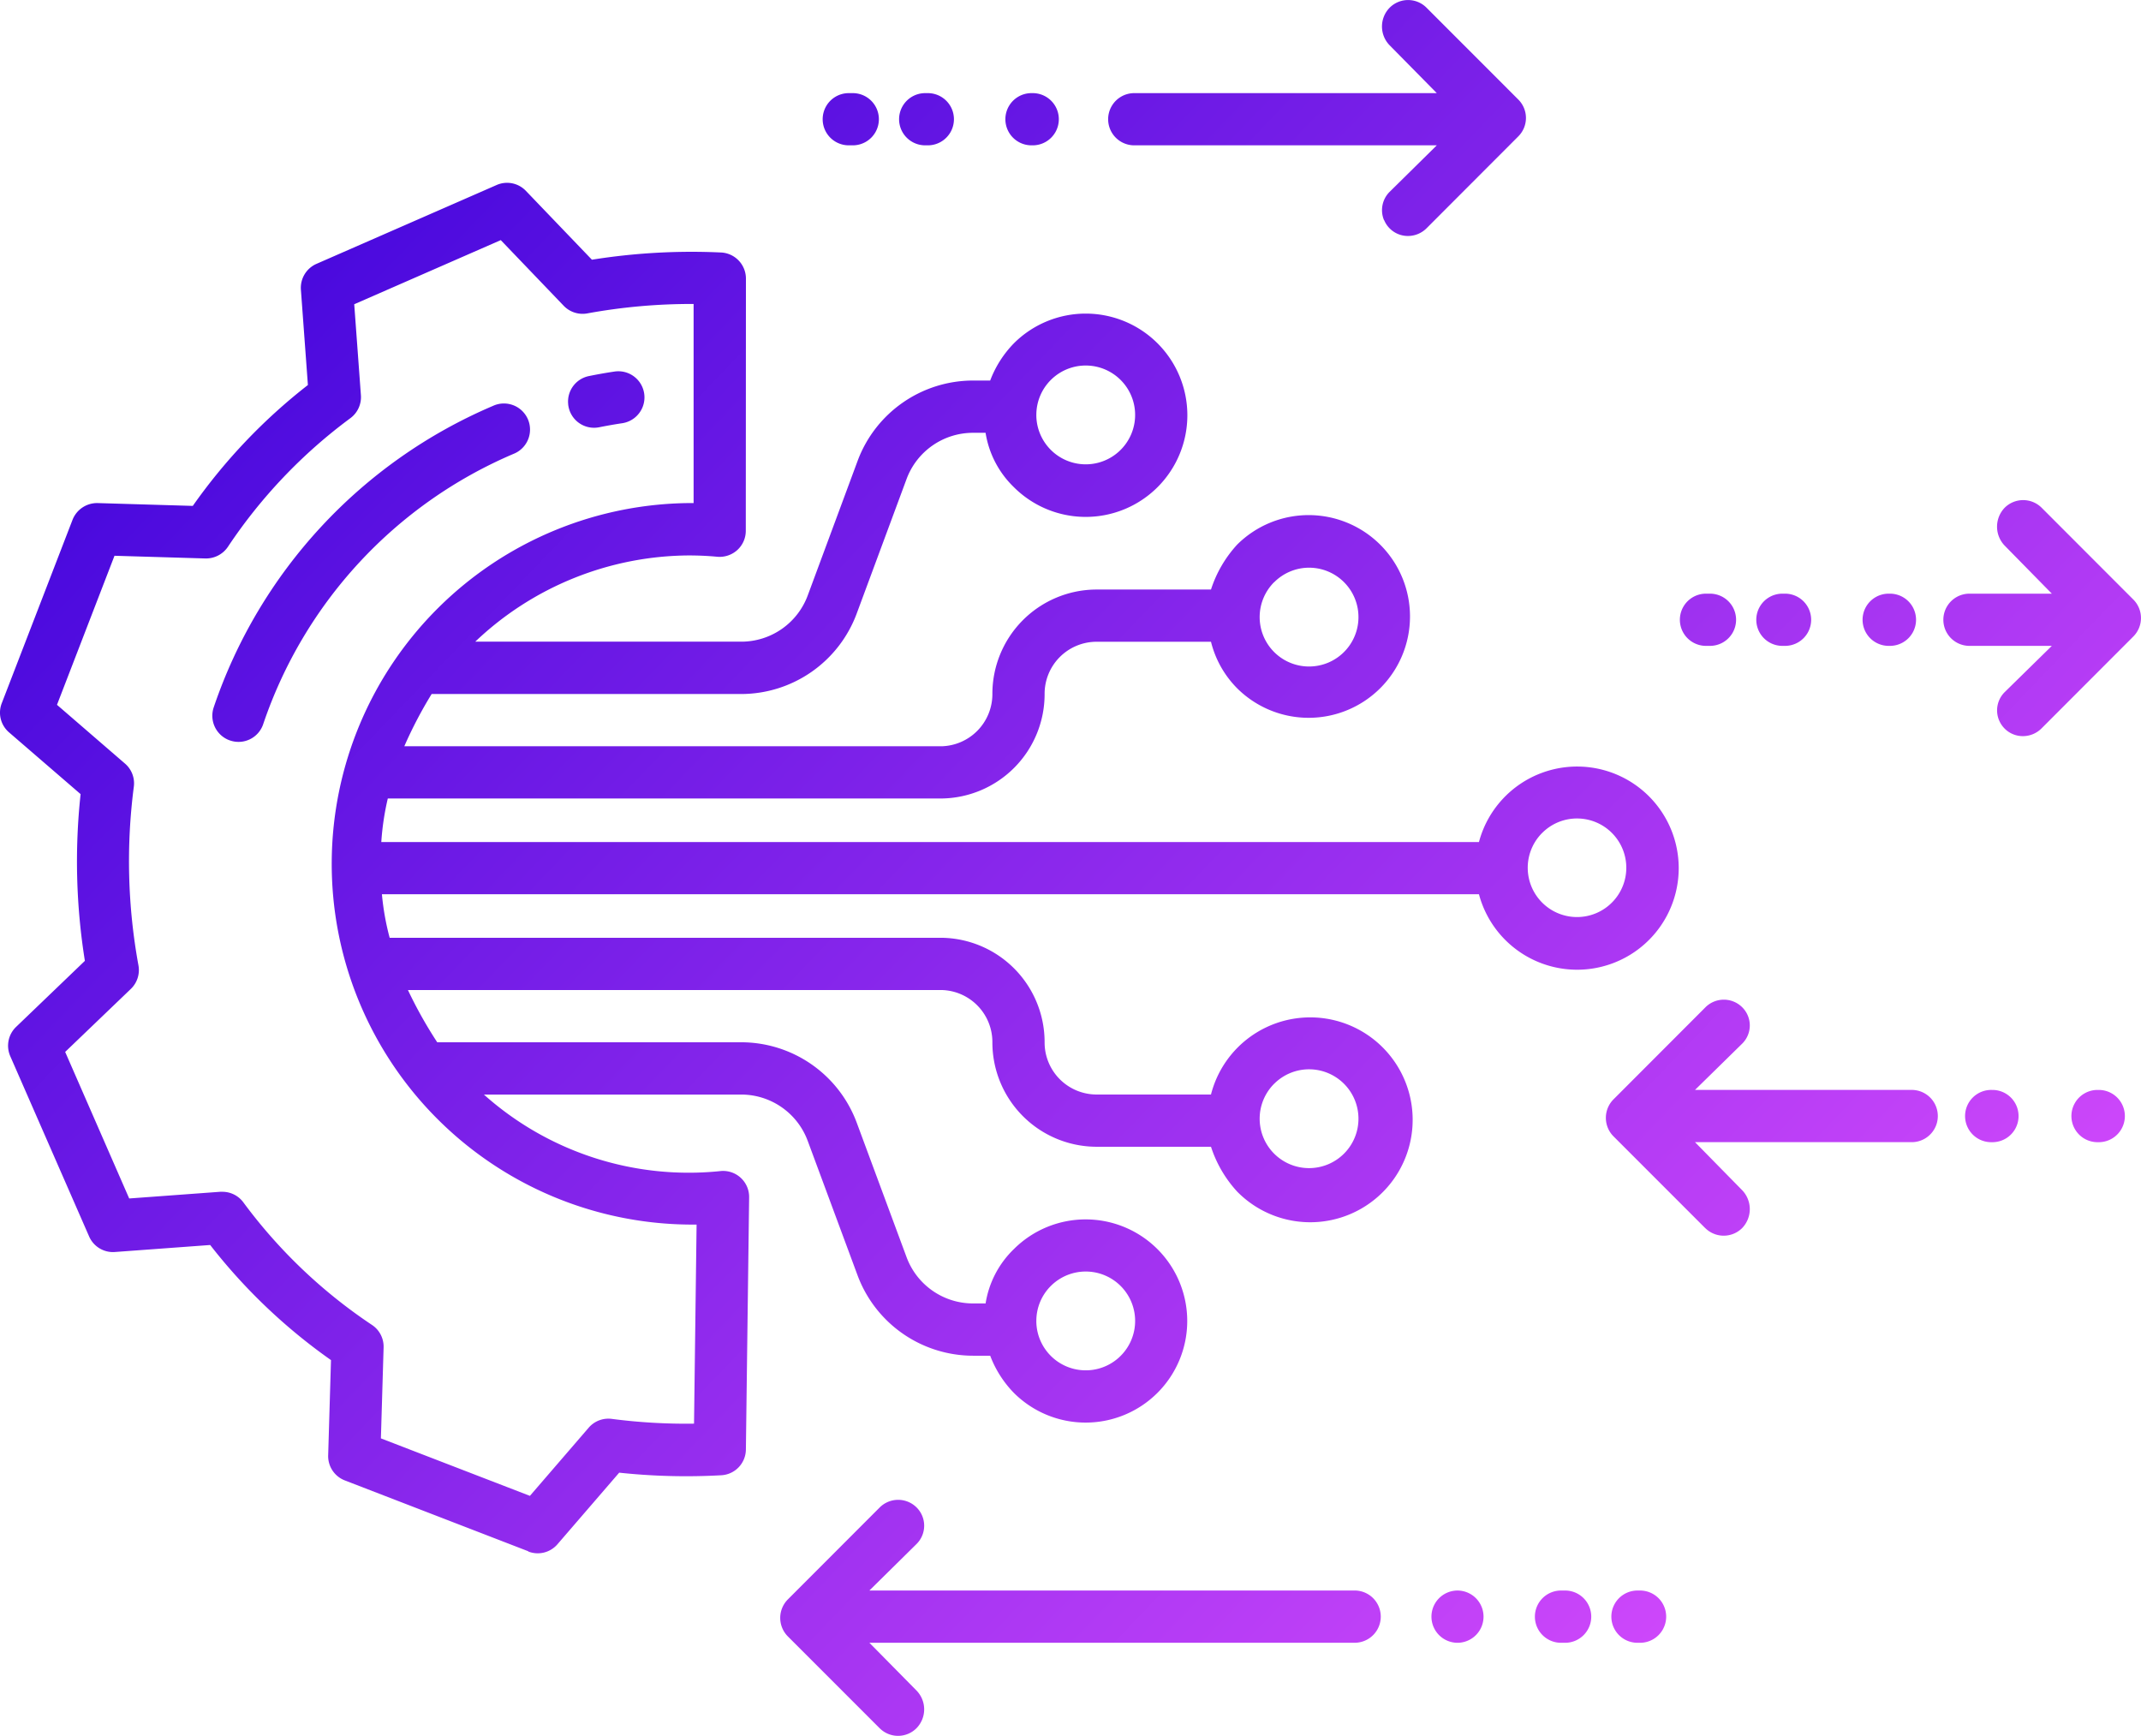 <?xml version="1.0" encoding="utf-8"?>
<svg xmlns="http://www.w3.org/2000/svg" xmlns:xlink="http://www.w3.org/1999/xlink" width="107" height="86.748" viewBox="0 0 107 86.748">
  <defs>
    <linearGradient id="linear-gradient" x1="0.966" y1="0.845" x2="0.038" y2="0.121" gradientUnits="objectBoundingBox">
      <stop offset="0" stop-color="#da4dfd"/>
      <stop offset="1" stop-color="#3c03db"/>
    </linearGradient>
  </defs>
  <path id="Union_4" data-name="Union 4" d="M7024.96,23632.367l-4.585-4.586a1.311,1.311,0,0,1,0-1.85l4.585-4.59a1.306,1.306,0,0,1,1.845-.008,1.287,1.287,0,0,1,0,1.83l-2.356,2.324h24.287a1.306,1.306,0,0,1,0,2.611h-24.287l2.356,2.389a1.347,1.347,0,0,1,0,1.879,1.3,1.3,0,0,1-1.845,0Zm37.84-4.268a1.306,1.306,0,0,1,0-2.611h.2a1.306,1.306,0,0,1,0,2.611Zm-3.749,0a1.306,1.306,0,1,1,0-2.611h.132a1.306,1.306,0,1,1,0,2.611Zm-5.242,0a1.306,1.306,0,0,1,0-2.611h.063a1.306,1.306,0,0,1,0,2.611Zm-46.409-4.574-9.164-3.539a1.3,1.3,0,0,1-.835-1.256l.141-4.758a28.261,28.261,0,0,1-6.038-5.752l-4.76.35a1.3,1.3,0,0,1-1.291-.779l-3.94-9.006a1.305,1.305,0,0,1,.292-1.465l3.437-3.3a31.429,31.429,0,0,1-.214-8.332l-3.576-3.086a1.3,1.3,0,0,1-.364-1.457l3.538-9.168a1.317,1.317,0,0,1,1.254-.834l4.755.141a28.246,28.246,0,0,1,5.753-6.041l-.35-4.762a1.308,1.308,0,0,1,.779-1.293l9-3.939a1.3,1.3,0,0,1,1.465.291l3.3,3.441a31.587,31.587,0,0,1,6.454-.361,1.307,1.307,0,0,1,1.243,1.307l-.007,12.6a1.3,1.3,0,0,1-.424.963,1.321,1.321,0,0,1-1,.336c-.469-.045-.948-.066-1.422-.066a15.607,15.607,0,0,0-10.675,4.309h13.3a3.541,3.541,0,0,0,3.313-2.3l2.5-6.744a6.16,6.16,0,0,1,5.761-4.006h.861a5.39,5.39,0,0,1,1.182-1.857,5.08,5.08,0,1,1,0,7.184,4.822,4.822,0,0,1-1.412-2.715h-.631a3.539,3.539,0,0,0-3.314,2.3l-2.5,6.744a6.167,6.167,0,0,1-5.761,4.01h-15.478a21.2,21.2,0,0,0-1.366,2.611h26.853a2.606,2.606,0,0,0,2.537-2.611,5.215,5.215,0,0,1,5.148-5.221h5.777a6.076,6.076,0,0,1,1.311-2.248,5.065,5.065,0,1,1,0,7.186,5.011,5.011,0,0,1-1.311-2.328h-5.777a2.6,2.6,0,0,0-2.538,2.611,5.215,5.215,0,0,1-5.146,5.221h-27.679a13.312,13.312,0,0,0-.325,2.176h54.857a5.077,5.077,0,1,1,0,2.609h-54.826a12.922,12.922,0,0,0,.387,2.176h27.586a5.217,5.217,0,0,1,5.146,5.223,2.6,2.6,0,0,0,2.538,2.609h5.777a5.119,5.119,0,1,1,1.311,4.855,6.08,6.08,0,0,1-1.311-2.244h-5.777a5.215,5.215,0,0,1-5.148-5.221,2.6,2.6,0,0,0-2.537-2.611h-26.672a21.708,21.708,0,0,0,1.464,2.611h15.2a6.164,6.164,0,0,1,5.761,4.006l2.5,6.746a3.543,3.543,0,0,0,3.314,2.3h.631a4.816,4.816,0,0,1,1.412-2.715,5.077,5.077,0,1,1,0,7.184,5.39,5.39,0,0,1-1.182-1.857h-.861a6.167,6.167,0,0,1-5.762-4l-2.5-6.744a3.544,3.544,0,0,0-3.313-2.307h-12.867a15.36,15.36,0,0,0,11.819,3.824,1.3,1.3,0,0,1,1.436,1.316l-.162,12.6a1.3,1.3,0,0,1-1.232,1.285,31.589,31.589,0,0,1-5.1-.129l-3.084,3.576a1.3,1.3,0,0,1-1.457.365Zm-14.238-17.436a25.73,25.73,0,0,0,6.427,6.125,1.3,1.3,0,0,1,.582,1.123l-.135,4.547,7.447,2.873,2.937-3.406a1.3,1.3,0,0,1,1.155-.441,28.635,28.635,0,0,0,4.11.238l.128-9.949c-.129,0-.259,0-.387,0a18.029,18.029,0,0,1,.238-36.057l0-9.949a28.852,28.852,0,0,0-5.313.471,1.308,1.308,0,0,1-1.177-.379l-3.147-3.283-7.324,3.205.334,4.547a1.307,1.307,0,0,1-.525,1.145,25.71,25.71,0,0,0-6.122,6.43,1.321,1.321,0,0,1-1.124.582l-4.544-.135-2.874,7.449,3.4,2.938a1.3,1.3,0,0,1,.44,1.156,28.914,28.914,0,0,0,.231,8.926,1.307,1.307,0,0,1-.38,1.178l-3.282,3.148,3.2,7.324,4.545-.334c.032,0,.063,0,.1,0A1.3,1.3,0,0,1,6993.163,23606.09Zm39.63,5.924a2.469,2.469,0,1,0,.723-1.744h0A2.457,2.457,0,0,0,7032.793,23612.014Zm11.885-11.85a2.469,2.469,0,1,0,1.746-.723A2.462,2.462,0,0,0,7044.678,23600.164Zm13.392-12.533a2.463,2.463,0,1,0,1.745-.725A2.451,2.451,0,0,0,7058.07,23587.631Zm-13.392-12.535a2.469,2.469,0,1,0,1.746-.723A2.465,2.465,0,0,0,7044.678,23575.1Zm-11.885-8.357a2.469,2.469,0,1,0,.723-1.746h0A2.461,2.461,0,0,0,7032.793,23566.738Zm33.43,40.639-4.584-4.586a1.31,1.31,0,0,1,0-1.85l4.584-4.59a1.3,1.3,0,0,1,1.845-.014,1.278,1.278,0,0,1,0,1.822l-2.356,2.311h10.865a1.306,1.306,0,0,1,0,2.611h-10.865l2.356,2.4a1.364,1.364,0,0,1,0,1.893,1.308,1.308,0,0,1-1.845,0Zm19.57-4.295a1.306,1.306,0,0,1,0-2.611h.132a1.306,1.306,0,0,1,0,2.611Zm-5.242,0a1.306,1.306,0,1,1,0-2.611h.061a1.306,1.306,0,0,1,0,2.611Zm-88.051-20.074a1.306,1.306,0,0,1-.819-1.654,25.118,25.118,0,0,1,13.953-15.066,1.305,1.305,0,1,1,1.022,2.4,22.513,22.513,0,0,0-12.5,13.5,1.3,1.3,0,0,1-1.653.82Zm88.409-1.008a1.285,1.285,0,0,1,.28-1.41l2.356-2.311h-4.117a1.3,1.3,0,1,1,0-2.609h4.117l-2.356-2.4a1.365,1.365,0,0,1,0-1.895,1.308,1.308,0,0,1,1.845,0l4.583,4.588a1.307,1.307,0,0,1,0,1.848l-4.583,4.588a1.314,1.314,0,0,1-.923.391h-.022A1.283,1.283,0,0,1,7080.909,23582Zm-5.518-3.721a1.3,1.3,0,0,1,0-2.609h.063a1.3,1.3,0,0,1,0,2.609Zm-5.312,0a1.3,1.3,0,0,1,0-2.609h.133a1.3,1.3,0,0,1,0,2.609Zm-3.819,0a1.3,1.3,0,0,1,0-2.609h.2a1.3,1.3,0,0,1,0,2.609Zm-55.563-10.9h0Zm-1.3-1.176a1.3,1.3,0,0,1,1.04-1.408c.421-.086.85-.162,1.274-.225a1.305,1.305,0,0,1,.386,2.582c-.382.057-.765.125-1.143.2a1.3,1.3,0,0,1-1.558-1.148Zm40.772-9.2a1.292,1.292,0,0,1,.281-1.414l2.357-2.324h-15.12a1.3,1.3,0,1,1,0-2.609h15.12l-2.357-2.391a1.343,1.343,0,0,1,0-1.877,1.3,1.3,0,0,1,1.845,0l4.583,4.586a1.3,1.3,0,0,1,0,1.846l-4.583,4.59a1.318,1.318,0,0,1-.923.385h-.016A1.285,1.285,0,0,1,7050.174,23557Zm-17.618-3.738a1.3,1.3,0,1,1,0-2.609h.062a1.3,1.3,0,1,1,0,2.609Zm-5.312,0a1.3,1.3,0,1,1,0-2.609h.132a1.3,1.3,0,0,1,0,2.609Zm-3.819,0a1.3,1.3,0,0,1,0-2.609h.2a1.3,1.3,0,1,1,0,2.609Z" transform="translate(-6981 -23546.002)" fill="url(#linear-gradient)"/>
</svg>